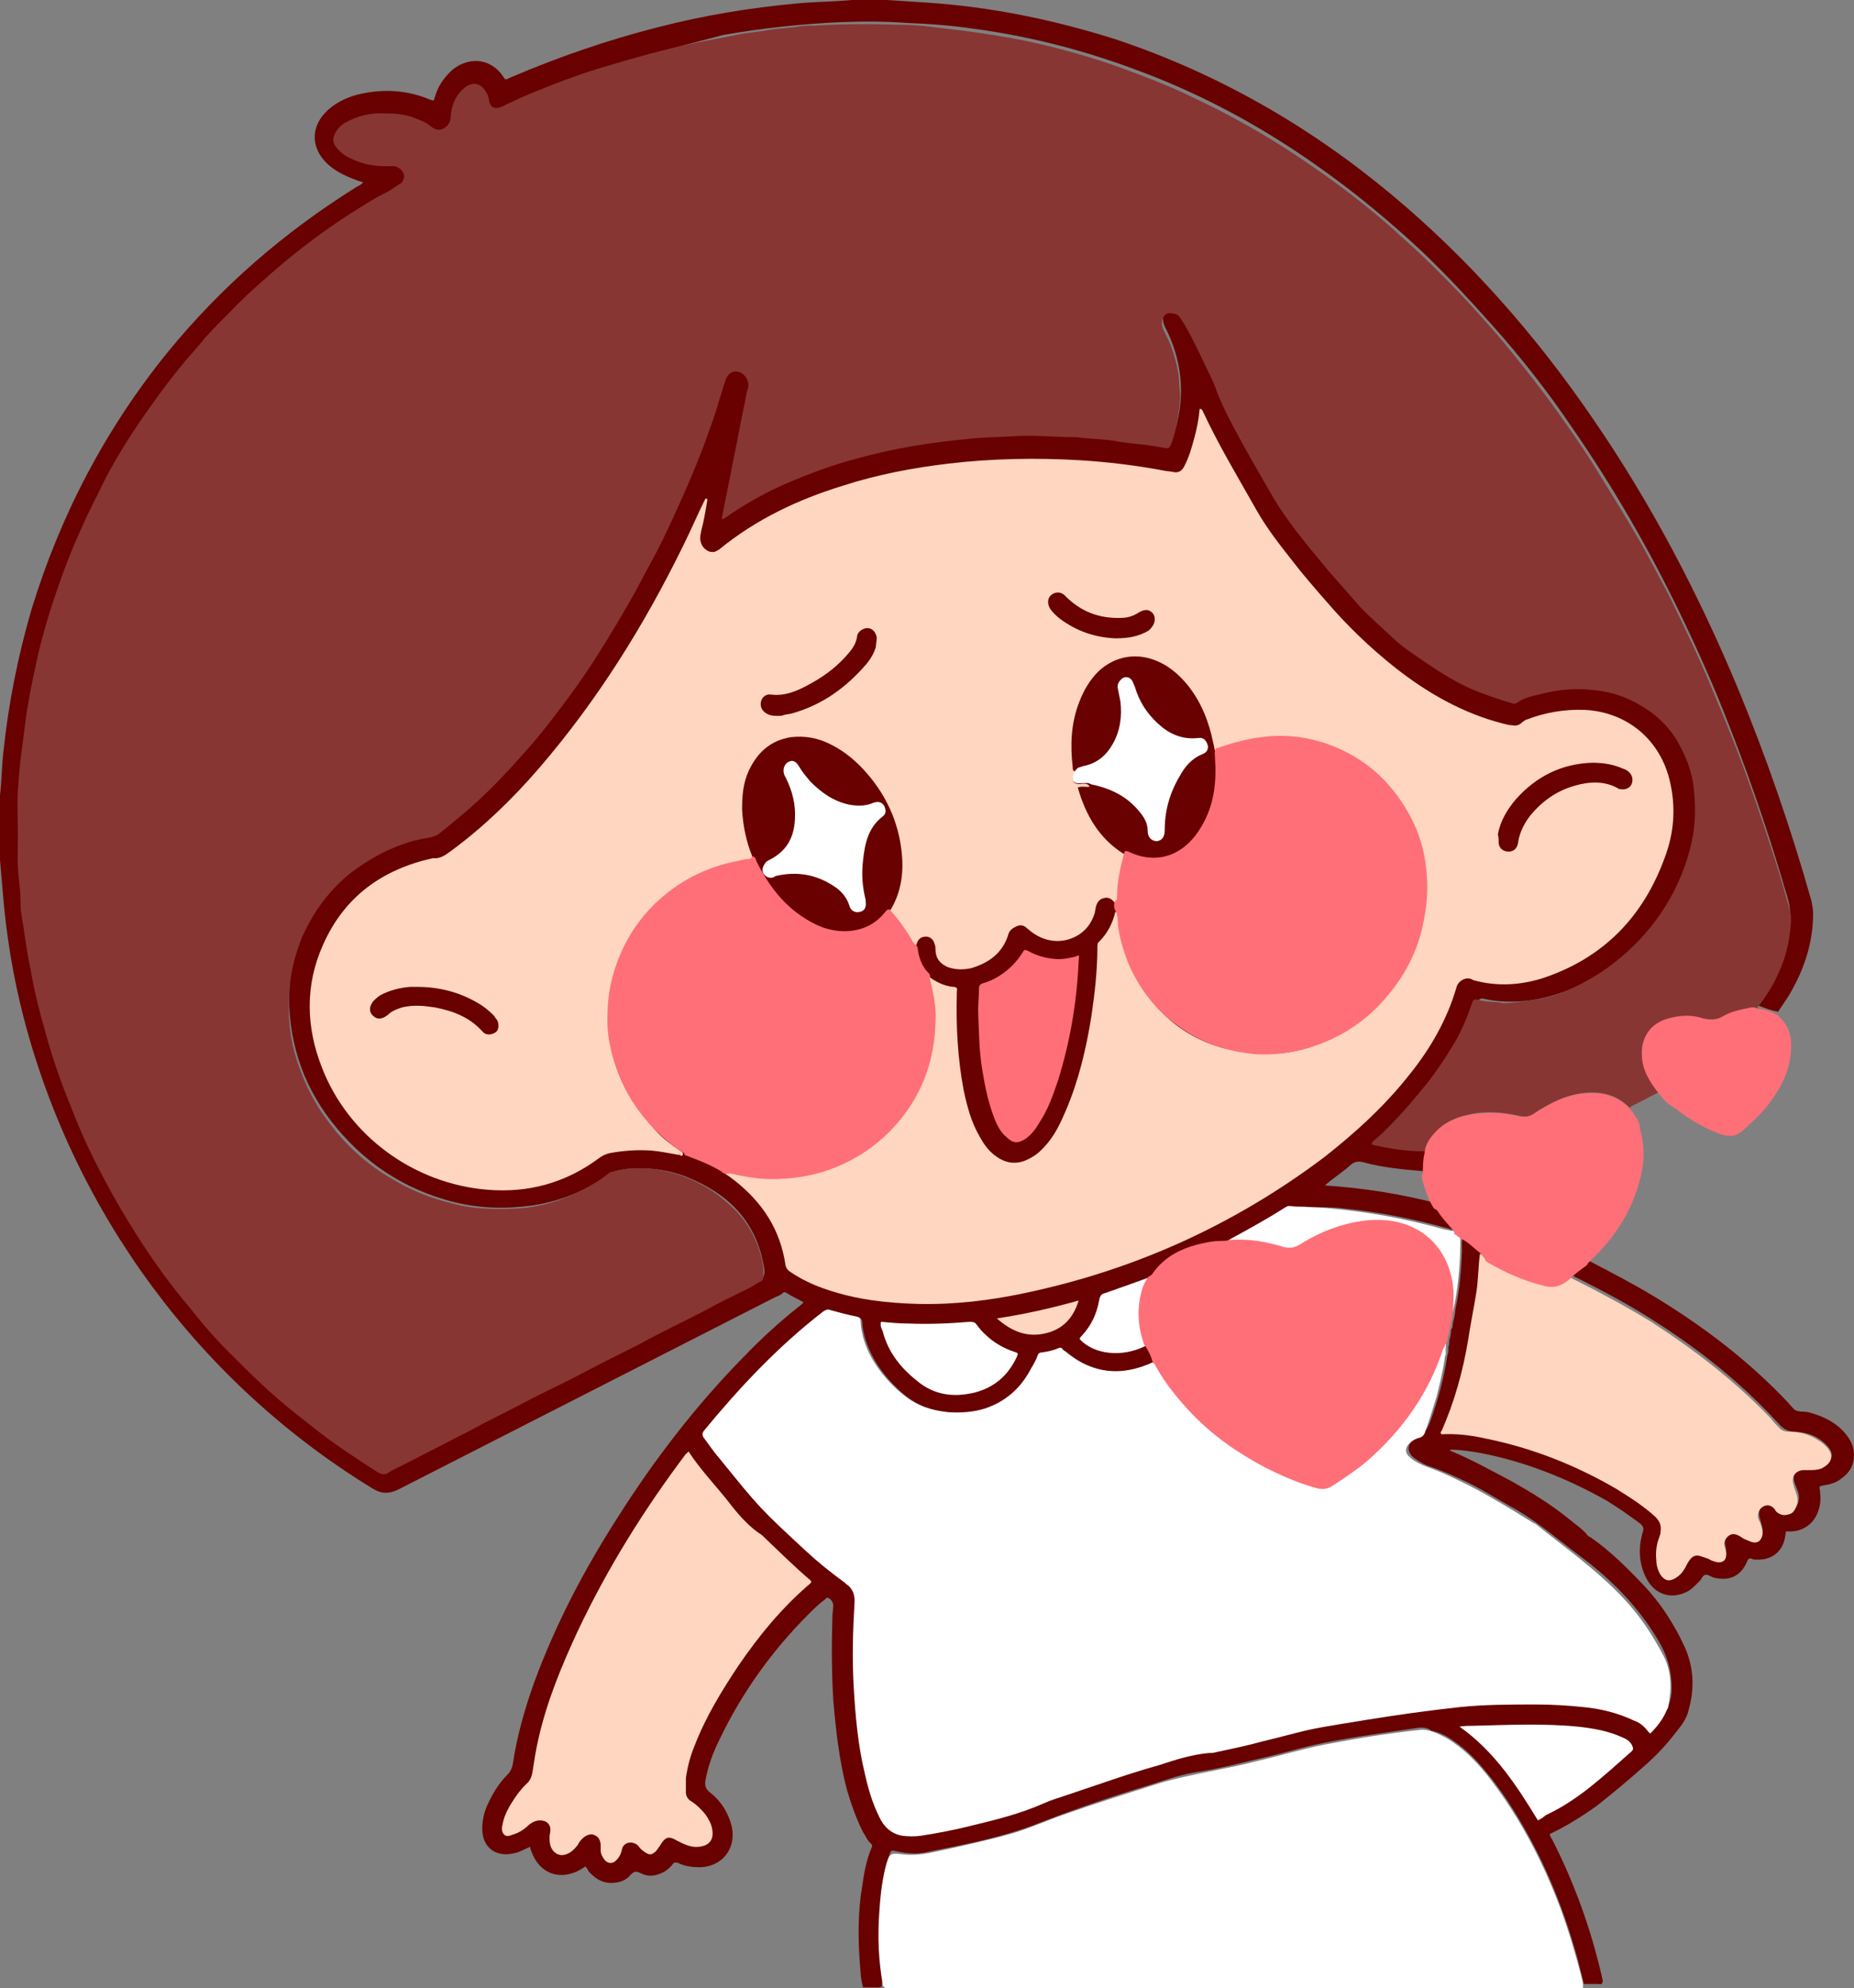 <?xml version="1.0" encoding="UTF-8"?><svg xmlns="http://www.w3.org/2000/svg" xmlns:xlink="http://www.w3.org/1999/xlink" height="233.3" preserveAspectRatio="xMidYMid meet" version="1.0" viewBox="19.0 10.9 217.6 233.3" width="217.6" zoomAndPan="magnify"><rect x="19.0" y="10.9" width="217.6" height="233.3" fill="#808080" stroke="none"/><g id="change1_1"><path d="M122.5,243.8c0,0.3-0.2,0.3-0.5,0.3c-0.6,0-1.1,0-1.7,0c-0.3-1-0.3-2-0.4-3.1c-0.2-2.9-0.2-5.9,0.3-8.8 c0.2-1.5,0.5-3.1,1.1-4.5c0.1-0.2,0.1-0.3-0.1-0.5c-0.4-0.3-0.6-0.9-0.9-1.3c-0.8-1.6-1.4-3.3-1.9-5c-0.9-3.4-1.3-7-1.6-10.5 c-0.2-3.3-0.2-6.6-0.1-9.9c0-0.4,0.1-0.8,0.1-1.2c0-0.4-0.3-0.8-0.6-0.9c-0.2-0.1-0.3,0.1-0.4,0.2c-0.7,0.5-1.3,1.1-1.9,1.7 c-4.3,4.3-7.8,9.2-10.4,14.6c-0.8,1.6-1.4,3.2-1.7,4.9c-0.1,0.6,0,1,0.5,1.4c1.3,1,2.2,2.4,2.6,4.1c0.5,2.5-1.1,4.6-3.7,4.7 c-0.9,0-1.8-0.1-2.6-0.5c-0.3-0.1-0.5-0.1-0.7,0.2c-0.2,0.3-0.6,0.6-0.9,0.8c-0.9,0.5-1.8,0.7-2.8,0.2c-0.6-0.3-0.8-0.2-1.2,0.2 c-0.4,0.5-1,0.8-1.7,0.9c-1.3,0.2-2.3-0.3-3.2-1.3c-0.1-0.2-0.2-0.4-0.4-0.6c-2.6,1.9-5.6,1.1-6.5-2.3c-0.7,0.3-1.3,0.7-2.1,0.8 c-2,0.4-3.5-0.8-3.5-2.9c0-1,0.2-1.9,0.6-2.8c0.6-1.3,1.3-2.5,2.3-3.5c0.4-0.4,0.6-0.8,0.7-1.4c0.5-3.3,1.4-6.4,2.5-9.5 c2.5-6.8,5.8-13.1,9.7-19.2c4.3-6.8,9.2-13.2,14.8-18.9c2.1-2.2,4.3-4.2,6.7-6.1c0.1-0.1,0.3-0.2,0.4-0.4c-0.7-0.4-1.4-0.7-2-1.1 c-0.2-0.1-0.3-0.1-0.4,0c-0.3,0.3-0.7,0.4-1.1,0.6c-14.7,7.5-29.4,15-44.1,22.5c-1.1,0.5-1.9,0.5-2.9-0.1 c-20.2-12.3-35-32.2-41-55.2c-1.3-5-2.1-10-2.5-15.1c-0.1-1.2-0.2-2.3-0.3-3.5c0-2,0-4.1,0-6.1c0-0.5,0-1,0-1.5 c0.2-1.7,0.2-3.4,0.4-5.1c0.6-5.7,1.7-11.2,3.3-16.7c3.4-11.1,8.7-21.2,16-30.2c6.3-7.7,13.7-14.1,22.2-19.4 c0.2-0.1,0.5-0.2,0.7-0.5c-0.2-0.1-0.4-0.1-0.6-0.2c-0.8-0.3-1.6-0.6-2.4-1.1c-0.5-0.3-0.9-0.6-1.3-1c-1.9-1.9-1.8-4.4,0.2-6.2 c1.1-1,2.5-1.6,3.9-1.9c2.8-0.6,5.5-0.4,8.1,0.7c0.1,0,0.2,0.1,0.4,0.1c0.1-0.3,0.2-0.6,0.3-0.9c0.4-1.1,1.1-2,2-2.8 c2-1.5,4.4-1.2,5.8,0.8c0.3,0.5,0.3,0.5,0.9,0.2c5.6-2.4,11.4-4.4,17.3-5.9c5.4-1.4,10.9-2.3,16.4-2.8c2.1-0.2,4.3-0.2,6.4-0.4 c1.4,0,2.7,0,4.1,0c1.5,0.1,3.1,0.2,4.6,0.3c7.6,0.5,14.9,2,22.2,4.3c12,4,22.8,10.2,32.5,18.3c9.1,7.6,16.9,16.5,23.6,26.3 c6.8,9.9,12.3,20.4,16.9,31.4c3.4,8.2,6.3,16.6,8.7,25.1c0.1,0.5,0.2,1,0.2,1.5c0,3.5-1.1,6.7-2.9,9.7c-0.4,0.6-0.8,1.2-1.2,1.8 c-0.8-0.1-1.5-0.4-2.3-0.7c-0.2-0.4,0.1-0.7,0.3-0.9c1.2-1.7,2.2-3.6,2.8-5.6c0.5-1.5,0.7-3,0.6-4.6c-0.1-1.3-0.6-2.4-0.9-3.6 c-2-6.7-4.3-13.3-6.9-19.8c-1.6-4-3.4-8-5.3-11.9c-3.6-7.4-7.7-14.5-12.4-21.3c-2.9-4.3-6.1-8.4-9.6-12.3c-2.5-2.8-5.1-5.6-7.8-8.2 c-5.3-5-11-9.5-17.2-13.4c-5.1-3.2-10.5-5.9-16.1-8c-6.3-2.4-12.8-4.1-19.4-5c-2.7-0.4-5.3-0.6-8-0.7c-2.6-0.2-5.2-0.2-7.8-0.1 c-4.6,0.2-9.2,0.7-13.8,1.5C98.1,16.5,92.4,18,86.8,20c-2.7,1-5.5,1.9-8.1,3.3c-0.2,0.1-0.4,0.2-0.6,0.2c-1.1,0.4-1.5,0.2-1.8-0.9 c-0.2-0.7-0.5-1.4-1.3-1.6c-0.9-0.2-1.4,0.4-1.9,1c-0.6,0.7-0.8,1.5-0.9,2.3c0,0.2,0,0.4-0.1,0.6c-0.4,1.2-1.5,1.7-2.5,1 c-1.1-0.7-2.2-1.2-3.5-1.4c-2.1-0.2-4.1-0.2-6,0.8c-2,1-2.1,2.5-0.2,3.7c1.3,0.8,2.7,1.1,4.2,1.2c0.4,0,0.8,0,1.3,0 c0.7,0,1.3,0.5,1.4,1.1c0.2,0.6-0.1,1.1-0.8,1.5c-1.7,1.1-3.6,2.1-5.3,3.2c-3.4,2.2-6.6,4.6-9.7,7.3c-2.4,2-4.6,4.2-6.7,6.5 c-3.7,3.9-6.9,8.1-9.7,12.6c-2.8,4.4-5.1,9-7,13.8c-2.5,6.2-4.2,12.6-5.2,19.2c-0.6,3.8-0.8,7.7-0.9,11.5 c-0.1,7.2,0.6,14.3,2.3,21.3c1.4,6,3.4,11.7,6.1,17.3c3.5,7.5,8,14.3,13.4,20.5c5.8,6.6,12.5,12.3,19.9,17c0.8,0.5,1.4,0.5,2.2,0.1 c4.7-2.5,9.4-4.8,14.1-7.2c4.5-2.3,9.1-4.6,13.6-7c4.8-2.4,9.5-4.9,14.3-7.3c1.3-0.7,1.5-0.9,1.2-2.4c-1-5.2-4.3-8.3-9-10.2 c-2.3-0.9-4.8-1.2-7.3-0.9c-0.7,0.1-1.4,0.3-2,0.7c-3.1,2.2-6.5,3.4-10.2,3.7c-3.2,0.3-6.3,0-9.4-1c-4.1-1.3-7.7-3.5-10.7-6.6 c-4.1-4.2-6.5-9.1-7-15c-0.4-5.6,1.1-10.6,4.8-14.8c3-3.5,6.8-5.6,11.3-6.5c0.8-0.2,1.4-0.4,2-0.9c2.8-2.2,5.3-4.6,7.7-7.1 c3.4-3.7,6.4-7.6,9.2-11.8c2.5-3.8,4.9-7.7,7-11.7c2.3-4.3,4.3-8.6,6.1-13.1c1.1-2.8,2.1-5.6,2.9-8.5c0-0.1,0-0.1,0.1-0.2 c0.3-1.1,1-1.6,1.8-1.4c1,0.2,1.5,1.2,1.3,2.2c-0.2,1.2-0.5,2.4-0.7,3.7c-0.7,3.8-1.5,7.5-2.2,11.3c3.4-2.4,7-4.1,10.8-5.5 c4.3-1.6,8.7-2.6,13.2-3.2c2.8-0.4,5.7-0.6,8.6-0.8c1.8-0.1,3.5-0.1,5.3-0.1c4.5,0.2,8.9,0.5,13.3,1.3c0.9,0.1,0.9,0.1,1.2-0.7 c1.4-4.2,1.2-8.3-0.7-12.3c-0.1-0.2-0.2-0.4-0.3-0.6c-0.4-0.9-0.2-1.7,0.4-2c0.7-0.3,1.5-0.1,2,0.7c0.4,0.6,0.8,1.2,1.1,1.8 c1.1,2.2,2.3,4.4,3.2,6.8c1.2,3,2.8,5.7,4.4,8.5c1.7,3.2,3.6,6.2,5.9,9c2.4,3,4.8,6,7.6,8.7c3.2,3.1,6.7,5.8,10.7,7.9 c1.7,0.9,3.4,1.4,5.2,2c0.5,0.2,1,0.1,1.6-0.1c1.7-0.8,3.6-1.2,5.5-1.3c2.3-0.2,4.7,0,6.9,0.9c4.7,2,7.4,5.6,8.2,10.6 c0.8,4.8-0.4,9.3-2.8,13.5c-2.2,3.9-5.3,7-9.2,9.3c-2.5,1.4-5.1,2.4-7.9,2.8c-1.8,0.2-3.6,0.2-5.3-0.2c-0.4-0.1-0.6,0-0.8,0.4 c-1.6,4.7-4.4,8.7-7.7,12.3c-1.1,1.2-2.3,2.5-3.5,3.6c-0.1,0.1-0.3,0.2-0.2,0.3c0,0.2,0.2,0.2,0.4,0.2c1.5,0.3,3.1,0.4,4.6,0.6 c0.3,0,0.6-0.1,0.8,0.3c0,0.8,0,1.5-0.2,2.3c-0.2,0.3-0.5,0.2-0.8,0.2c-2.3-0.2-4.5-0.4-6.7-1c-0.7-0.2-1.2-0.1-1.7,0.4 c-0.9,0.8-1.9,1.4-2.9,2.3c4.6,0.3,8.9,1,13.2,2.1c0.3,0.1,0.6,0.3,0.8,0.6c0.4,0.6,0.9,1.2,1.4,1.7c0.1,0.2,0.3,0.3,0.2,0.6 c-0.1,0.2-0.2,0.2-0.4,0.2c-0.3,0-0.6-0.1-0.9-0.2c-4-1.1-8-1.9-12.1-2.3c-1.4-0.2-2.9-0.1-4.3-0.2c-1.4-0.2-2.5,0.3-3.6,1 c-1.6,1-3.2,1.9-4.9,2.8c-0.8,0.3-1.6,0.2-2.4,0.3c-2,0.3-3.8,1-5.4,2.3c-0.4,0.3-0.7,0.7-1,1c-0.2,0.3-0.4,0.6-0.8,0.7 c-1.6,0.6-3.2,1.2-4.9,1.8c-0.5,0.2-0.8,0.5-0.9,1c-0.3,1.4-0.8,2.7-1.8,3.7c-0.4,0.4-0.3,0.7,0.1,0.9c2,1.3,4,1.5,6.2,0.6 c0.3-0.1,0.5-0.3,0.9-0.3c0.8,0.5,1,1.4,1,2.3c-1,0.7-2.1,1-3.3,1.2c-2.7,0.3-5.1-0.4-7.2-2.1c-0.4-0.4-0.8-0.4-1.4-0.3 c-1.2,0.1-1.9,0.8-2.4,1.9c-1.5,2.9-3.9,4.7-7.1,5.3c-3.4,0.5-6.5-0.2-9.1-2.7c-1.8-1.7-3.2-3.7-3.9-6.1c-0.1-0.5-0.3-1.1-0.3-1.7 c0-0.4-0.2-0.6-0.6-0.7c-0.9-0.2-1.8-0.4-2.7-0.6c-0.4-0.1-0.8,0-1.1,0.3c-1.5,1.1-3,2.4-4.4,3.7c-3.1,2.9-6,6-8.7,9.2 c-0.1,0.2-0.3,0.3-0.4,0.5c-0.4,0.4-0.3,0.8,0,1.2c0.7,1,1.5,2,2.3,2.9c2.1,2.5,4,5,6.4,7.2c2.5,2.2,4.8,4.6,7.5,6.5 c1,0.7,1.3,1.6,1.3,2.8c-0.1,2.9-0.3,5.8-0.1,8.7c0.2,2.7,0.3,5.3,0.8,7.9c0.4,2.8,1,5.6,2.3,8.1c0.7,1.4,1.8,2.2,3.4,2.1 c0.7,0,1.4-0.1,2.1-0.2c4.9-1,9.7-2.2,14.3-4c4.4-1.7,8.8-3,13.3-4.5c3.1-1,6.4-1.3,9.6-2.1c3.3-0.8,6.5-1.8,9.9-2.4 c4.3-0.7,8.6-1.3,13-1.9c4.5-0.6,9.1-0.6,13.7-0.5c2.6,0.1,5.2,0.2,7.6,1.2c1.1,0.4,2.3,0.8,3.1,1.8c0.2,0.3,0.4,0.2,0.6,0 c1.1-1.2,1.8-2.6,1.8-4.3c0-2-0.5-3.8-1.5-5.5c-2.4-4.1-5.7-7.4-9.5-10.2c-2.4-1.8-4.7-3.8-7.3-5.3c-2.2-1.2-4.3-2.6-6.6-3.6 c-1.1-0.5-2.2-1-3.4-1.4c-0.7-0.2-1.3-0.6-1.9-1c-0.9-0.7-0.9-1.6,0-2.3c0.1-0.1,0.3-0.2,0.4-0.3c0.9-0.3,1.2-1,1.5-1.8 c0.9-2.5,1.6-5.1,2-7.8c0.1-0.2,0.1-0.5,0.1-0.7c0-0.1,0-0.1,0-0.2c0.1-0.2,0.1-0.5,0.1-0.7c0.1-0.4,0.2-0.7,0.2-1.1 c0-0.1,0-0.2,0.1-0.3c0.1-0.2,0.1-0.3,0.1-0.5c0.1-0.6,0.3-1.1,0.3-1.7c0.5-2.3,0.7-4.6,0.8-7c0-0.5-0.1-1,0.1-1.5 c0.1-0.3,0.3-0.3,0.5-0.1c0.7,0.5,1.5,1,2,1.7c0.1,0.9,0,1.8-0.1,2.7c-0.5,4.4-1.3,8.7-2.4,13c-0.4,1.6-1.1,3.2-1.8,4.8 c-0.2,0.4-0.2,0.6,0.3,0.6c3.7,0.1,7.3,1,10.8,2.2c4.1,1.4,8,3.3,11.6,5.8c0.7,0.5,1.3,1,2,1.6c0.8,0.7,1.1,1.5,0.7,2.5 c-0.3,0.9-0.5,1.8-0.4,2.8c0.1,0.6,0.2,1.3,0.6,1.8c0.4,0.4,0.8,0.5,1.3,0.2c0.6-0.3,0.9-0.9,1.3-1.5c0.8-1.2,1.3-1.4,2.6-0.8 c0.3,0.2,0.7,0.3,1.1,0.4c0.5,0.1,0.8-0.1,0.8-0.7c0-0.3,0-0.6-0.1-0.8c-0.1-0.6,0-1.1,0.5-1.4c0.5-0.4,1-0.3,1.5,0 c0.4,0.2,0.8,0.5,1.3,0.6c0.7,0.2,1.1-0.2,1.1-0.9c0-0.5-0.2-0.9-0.3-1.4c-0.3-0.7-0.1-1.4,0.4-1.8c0.5-0.4,1-0.3,1.7,0.2 c0.1,0.1,0.3,0.2,0.5,0.3c0.9,0.5,1.7,0.1,1.9-0.9c0.1-0.5,0-0.9-0.2-1.4c-0.1-0.3-0.2-0.5-0.3-0.8c-0.3-1.1,0.3-1.8,1.3-1.9 c0.7,0,1.4,0,2.1-0.2c1.1-0.4,1.3-1.2,0.5-2.1c-1-1.1-2.2-1.6-3.7-1.7c-0.9,0-1.5-0.3-2.1-1c-4.3-4.7-9.3-8.7-14.7-12.1 c-2.8-1.8-5.8-3.4-8.8-4.9c-0.2-0.1-0.5-0.2-0.6-0.4c0-0.1-0.1-0.2,0-0.2c0.6-0.6,1.1-1.2,2-1.4c2.5,1.3,5,2.6,7.5,4.1 c5.6,3.4,10.8,7.3,15.4,12.1c0.4,0.4,0.7,0.8,1.1,1.2c0.4,0.3,1,0.2,1.6,0.3c1.6,0.4,3.1,1.1,4.2,2.3c0.7,0.8,1.2,1.6,1.2,2.7 c0,1.2-0.5,2.1-1.5,2.8c-0.6,0.5-1.4,0.7-2.1,0.8c-0.5,0.1-0.5,0.1-0.4,0.6c0.1,0.8,0.1,1.6-0.2,2.4c-0.5,1.5-1.8,2.4-3.3,2.4 c-0.1,0-0.3,0-0.5,0c0,0.3-0.1,0.5-0.1,0.7c-0.3,1.7-1.6,2.7-3.4,2.6c-0.2,0-0.3,0-0.5-0.1c-0.2-0.1-0.4,0-0.5,0.2 c-0.7,1.8-2.1,2.5-4,2c-0.3-0.1-0.7-0.4-1-0.3c-0.3,0.1-0.4,0.5-0.6,0.7c-0.4,0.4-0.8,0.8-1.2,1.1c-1.8,1.1-3.8,0.7-4.9-1.1 c-0.5-0.8-0.8-1.8-0.9-2.7c-0.1-1,0-2,0.3-3c0.2-0.5,0-0.8-0.4-1.1c-1.2-0.9-2.5-1.8-3.8-2.6c-4.6-2.6-9.6-4.6-14.8-5.6 c-1.2-0.2-2.4-0.4-3.6-0.4c0,0.2,0.1,0.2,0.2,0.2c2.4,1,4.7,2.3,7,3.5c2.3,1.3,4.6,2.7,6.7,4.4c0.7,0.6,1.5,1.1,2.1,1.8 c0.1,0.2,0.3,0.3,0.5,0.4c2.3,1.6,4.3,3.6,6.2,5.6c2,2.1,3.6,4.6,4.8,7.2c1.1,2.4,1.2,4.9,0.5,7.4c-0.2,0.9-0.7,1.7-1.3,2.4 c-1.2,1.6-2.5,3-4,4.3c-1.8,1.6-3.6,3.1-5.5,4.6c-1.4,1-2.8,1.9-4.3,2.7c-0.4,0.2-0.8,0.4-1.2,0.6c0,0.3,0.2,0.5,0.3,0.7 c2.6,5.1,4.5,10.4,5.8,16c0,0.2,0.1,0.3,0.1,0.5c0,0.3-0.1,0.5-0.5,0.4c-0.6,0-1.1,0-1.7,0c-0.2-0.9-0.5-1.9-0.7-2.8 c-1.8-6.6-4.4-12.8-8.2-18.6c-1.2-1.8-2.5-3.5-4-5.1c-0.8-0.8-1.6-1.5-2.5-2.1c-0.7-0.5-1.5-0.9-2.4-1.1c-0.1,0-0.1,0-0.2-0.1 c-0.6-0.4-1.3-0.3-1.9-0.2c-4,0.6-8,1.1-12,2c-1.7,0.4-3.4,0.9-5.1,1.3c-2.7,0.6-5.5,1.4-8.3,1.8c-1.9,0.3-3.7,0.9-5.5,1.5 c-4.7,1.4-9.3,3-13.9,4.8c-2.7,1-5.5,1.7-8.4,2.3c-1.3,0.3-2.6,0.5-3.9,0.8c-1.3,0.3-2.5,0.2-3.8-0.1c-0.5-0.1-0.5-0.1-0.7,0.4 c-0.5,1.3-0.7,2.7-0.9,4.1c-0.4,3.5-0.4,6.9,0.1,10.4C122.5,243.6,122.5,243.7,122.5,243.8z" fill="#680100"/></g><g id="change2_1"><path d="M213.8,139.1c-0.1,0-0.2,0-0.2,0c-1,0.5-2.1,1.1-3.1,1.6c-0.1,0-0.1,0.1-0.2,0.2c-1.4-1.4-3-1.9-4.9-1.8 c-1.9,0.1-3.6,0.8-5.3,1.8c-0.3,0.2-0.6,0.3-0.8,0.5c-0.6,0.6-1.3,0.6-2.1,0.4c-2-0.4-3.9-0.6-5.9-0.1c-1.7,0.4-3.2,1.1-4.2,2.6 c-0.4,0.5-0.6,1.1-0.9,1.7c-2.1,0-4.1-0.3-6.2-0.8c0-0.3,0.3-0.5,0.4-0.6c1.2-1,2.3-2.2,3.4-3.4c0.9-1,1.8-2.1,2.7-3.2 c1.1-1.4,2.1-2.9,3-4.4c1-1.6,1.7-3.3,2.3-5.1c0.1-0.3,0.3-0.4,0.6-0.3c1,0.3,2,0.2,3,0.4c0.2,0,0.4,0,0.6,0c2-0.2,4.1-0.4,6-1.1 c2.3-0.9,4.5-2.1,6.4-3.6c2.1-1.6,4-3.6,5.5-5.8c1.9-2.8,3.2-5.9,3.8-9.2c0.3-1.8,0.3-3.6,0.1-5.4c-0.2-2.1-1-4.1-2.1-5.9 c-1-1.6-2.4-2.9-4.1-3.9c-1.7-1-3.4-1.6-5.3-1.8c-2.3-0.3-4.5-0.1-6.7,0.5c-0.9,0.2-1.8,0.4-2.6,1c-0.2,0.1-0.4,0.1-0.6,0 c-1.4-0.4-2.8-0.9-4.1-1.4c-3-1.2-5.6-3.1-8.2-4.9c-0.7-0.5-1.4-1.1-2-1.7c-1.1-1-2.2-2-3.3-3.1c-1-1.1-1.9-2.2-2.9-3.3 c-1.1-1.2-2.1-2.5-3.2-3.8c-1.7-2.1-3.3-4.2-4.6-6.5c-1.1-1.9-2.2-3.8-3.3-5.8c-1.1-2-2.2-4-3-6.1c-0.2-0.6-0.5-1.3-0.8-1.9 c-0.7-1.4-1.3-2.8-2.1-4.3c-0.4-0.8-0.8-1.5-1.3-2.3c-0.2-0.3-0.5-0.6-0.9-0.6c-0.4-0.1-0.8-0.1-1.1,0.3c-0.3,0.5-0.3,1-0.1,1.5 c0.3,0.6,0.6,1.2,0.9,1.9c0.5,1.4,0.9,2.8,1,4.3c0,0.6,0.1,1.2,0.1,1.8c-0.1,1.9-0.4,3.7-1,5.4c-0.1,0.2-0.1,0.3-0.2,0.4 c-0.1,0.2-0.2,0.2-0.4,0.2c-1.1-0.2-2.3-0.4-3.4-0.5c-0.9-0.1-1.9-0.2-2.9-0.4c-1.4-0.2-2.8-0.2-4.3-0.4c-0.1,0-0.1,0-0.2,0 c-2.4,0-4.9-0.3-7.3-0.1c-1.7,0.1-3.4,0.1-5.1,0.3c-4.4,0.4-8.8,1.1-13.1,2.3c-2.7,0.7-5.4,1.7-8,2.8c-2.6,1.1-5.1,2.5-7.4,4.1 c-0.1,0.1-0.2,0.1-0.3,0.2c0,0-0.1,0-0.2,0c0.4-2.2,0.9-4.4,1.3-6.6c0.5-2.3,0.9-4.7,1.4-7c0.1-0.6,0.2-1.2,0.4-1.8 c0.2-0.9-0.5-1.8-1.3-1.9c-0.5-0.1-1.1,0.3-1.3,0.9c-0.3,0.8-0.5,1.6-0.8,2.5c-0.5,1.8-1.2,3.6-1.8,5.3c-1,2.6-2.1,5.2-3.3,7.8 c-0.9,2-1.9,4.1-3,6.1c-0.7,1.2-1.3,2.5-2,3.7c-1.3,2.3-2.6,4.5-4,6.7c-1.8,2.9-3.8,5.6-5.9,8.3c-1,1.3-2.1,2.6-3.2,3.8 c-1.5,1.7-3.1,3.4-4.8,5c-1.5,1.4-3.1,2.7-4.7,4c-0.6,0.5-1.3,0.6-2,0.7c-3,0.6-5.6,1.9-8.1,3.7c-2.8,2.1-4.8,4.8-6.2,8 c-0.7,1.8-1.2,3.6-1.4,5.6c-0.1,1.2-0.1,2.3-0.1,3.5c0.1,1.5,0.3,3,0.7,4.4c0.8,2.8,2,5.4,3.7,7.7c0.8,1.1,1.7,2.2,2.6,3.1 c1.6,1.6,3.4,3,5.4,4.1c2.5,1.5,5.2,2.4,8,3c2.1,0.4,4.3,0.4,6.5,0.3c3.1-0.2,6-1.2,8.7-2.8c0.7-0.4,1.3-0.8,1.9-1.3 c0.2-0.2,0.5-0.2,0.8-0.3c1.2-0.3,2.5-0.4,3.8-0.3c2.4,0.2,4.6,0.9,6.7,2.1c1.4,0.8,2.6,1.8,3.7,2.9c1.6,1.7,2.6,3.7,3.1,6 c0.1,0.6,0.1,1.1,0.1,1.7c0,0.3-0.1,0.5-0.4,0.6c-0.4,0.2-0.8,0.5-1.2,0.7c-1.8,0.9-3.5,1.7-5.3,2.7c-2.5,1.3-5.1,2.5-7.6,3.9 c-2.2,1.1-4.4,2.2-6.5,3.3c-2.4,1.3-4.9,2.4-7.3,3.7c-2.1,1.1-4.2,2.1-6.2,3.2c-2.5,1.3-5.1,2.6-7.6,3.9c-0.6,0.3-1.3,0.6-1.9,1 c-0.4,0.3-0.8,0.2-1.2,0c-2.5-1.6-5.1-3.3-7.5-5.2c-1.4-1.1-2.7-2.1-4.1-3.3c-2.1-1.8-4-3.7-5.9-5.6c-1.6-1.6-3.1-3.3-4.5-5.1 c-2.3-2.7-4.4-5.6-6.3-8.6c-1.4-2.2-2.7-4.4-3.9-6.7c-1.5-2.8-2.8-5.6-3.9-8.5c-1.2-2.9-2.2-5.8-3-8.8c-0.7-2.4-1.3-4.8-1.7-7.2 c-0.3-1.3-0.5-2.7-0.7-4c-0.1-0.9-0.3-1.8-0.4-2.6c-0.1-0.5-0.1-1.1-0.1-1.6c0-0.9-0.1-1.7-0.2-2.6c-0.2-1.7-0.1-3.4-0.1-5.1 c0-1.7-0.1-3.5,0-5.2c0.1-1.4,0.2-2.8,0.4-4.3c0.2-1.5,0.4-3.1,0.6-4.6c0.3-1.8,0.6-3.5,1-5.3c0.6-2.9,1.4-5.8,2.4-8.7 c0.9-2.7,1.9-5.3,3.1-7.9c0.8-1.9,1.8-3.7,2.7-5.6c1.6-3.1,3.5-6,5.5-8.8c1.2-1.7,2.5-3.4,3.9-5.1c0.8-0.9,1.6-1.8,2.4-2.8 c1-1.1,2-2.1,3-3.1c1.9-2,4-3.8,6.1-5.6c2.4-2,4.8-3.8,7.4-5.5c1.6-1,3.2-2.1,4.9-2.9c0.5-0.3,0.9-0.6,1.4-0.9 c0.4-0.2,0.6-0.8,0.5-1.1c-0.1-0.5-0.6-0.9-1.1-1c-0.4,0-0.8,0-1.2,0c-1.6,0-3.1-0.4-4.5-1.2c-0.5-0.3-0.9-0.7-1.2-1.1 c-0.3-0.4-0.4-0.9-0.1-1.5c0.3-0.6,0.7-1,1.2-1.3c1.3-0.7,2.6-1.1,4.1-1.1c1.4,0,2.8,0,4.2,0.6c0.5,0.2,1.1,0.4,1.6,0.8 c0.5,0.4,1,0.7,1.6,0.4c0.6-0.3,0.9-0.8,0.9-1.5c0.1-1.2,0.5-2.3,1.5-3.2c1-0.9,2.1-0.7,2.7,0.5c0.2,0.3,0.3,0.7,0.3,1 c0.2,0.7,0.6,0.9,1.3,0.7c0.5-0.2,1-0.5,1.5-0.7c1-0.5,2-0.9,3-1.3c2.7-1.1,5.4-2.1,8.2-2.9c3.3-1,6.6-1.9,9.9-2.6 c1.9-0.4,3.7-0.7,5.6-1.1c1.2-0.2,2.4-0.3,3.5-0.5c1.1-0.2,2.3-0.2,3.4-0.4c0.6-0.1,1.3-0.1,1.9-0.1c3.2-0.2,6.5-0.2,9.7-0.1 c1.4,0,2.9,0.1,4.3,0.3c3.6,0.4,7.2,0.9,10.7,1.6c3.7,0.8,7.4,1.8,11,3.1c2.5,0.9,5.1,1.9,7.5,3c0.8,0.4,1.7,0.8,2.5,1.2 c4.3,2.1,8.4,4.5,12.3,7.2c2.2,1.5,4.4,3.1,6.5,4.8c1.5,1.2,2.9,2.4,4.3,3.7c2.4,2.1,4.7,4.4,7,6.8c1.7,1.8,3.4,3.7,5,5.6 c1.9,2.3,3.7,4.6,5.5,7c2,2.8,4,5.6,5.8,8.6c1.3,2.1,2.6,4.2,3.9,6.4c0.9,1.5,1.7,3,2.5,4.5c0.6,1.1,1.1,2.1,1.7,3.2 c1.7,3.5,3.4,7,4.9,10.6c1.6,3.8,3.2,7.7,4.6,11.7c1,2.8,1.9,5.5,2.8,8.3c0.7,2.1,1.3,4.3,1.9,6.4c0.2,0.8,0.1,1.6,0,2.3 c-0.2,2.2-0.9,4.2-1.9,6.1c-0.5,0.9-1,1.7-1.6,2.5c-0.2,0.2-0.4,0.4-0.4,0.7c-1.7-0.1-3.3,0.5-4.7,1.3c-0.4,0.2-0.7,0.3-1.2,0.1 c-1-0.3-2-0.5-3-0.4c-1.1,0.1-2.2,0.3-3.1,0.9c-0.9,0.7-1.4,1.6-1.5,2.7c-0.1,1.8,0.7,3.3,1.7,4.7 C213.6,138.8,213.7,139,213.8,139.1z" fill="#873633"/></g><g id="change3_1"><path d="M136,165.6c3.3-0.5,6.4-1.2,9.6-2.1c-0.6,2-1.8,3.3-3.7,3.8C139.7,167.9,137.8,167.2,136,165.6z M104.8,187.5c-1.6-2.1-3.5-4-5-6.3c-0.1,0.2-0.2,0.2-0.3,0.3c-4.9,6.5-9.2,13.4-12.7,20.8c-1.9,4.1-3.6,8.2-4.6,12.6 c-0.3,1.3-0.5,2.6-0.7,3.9c-0.1,0.6-0.3,1.1-0.8,1.5c-0.5,0.5-0.9,1-1.3,1.6c-0.6,0.9-1.2,1.9-1.4,3c-0.1,0.4-0.2,0.9,0.2,1.3 c0.4,0.3,0.8,0,1.2-0.1c0.6-0.2,1.2-0.6,1.7-1.1c0.4-0.3,0.8-0.5,1.3-0.5c0.7,0,1.2,0.4,1.2,1.1c0,0.3-0.1,0.6-0.1,0.8 c0,0.5,0,1,0.3,1.5c0.4,0.6,1,0.8,1.6,0.6c0.6-0.2,1-0.6,1.4-1.1c0.1-0.2,0.2-0.4,0.4-0.6c0.4-0.5,1.1-0.8,1.5-0.6 c0.6,0.2,0.8,0.7,0.8,1.3c0,0.2,0,0.3,0,0.5c0,0.3,0.1,0.6,0.3,0.9c0.4,0.7,1.1,0.8,1.6,0.2c0.3-0.3,0.5-0.7,0.6-1.2 c0.1-0.5,0.5-0.8,1-0.8c0.4,0,0.8,0.2,1,0.5c0.2,0.3,0.5,0.5,0.8,0.7c0.5,0.3,0.7,0.2,1.1-0.1c0.2-0.2,0.4-0.5,0.6-0.8 c0.6-1,1-1.1,2-0.5c0.8,0.4,1.6,0.8,2.5,0.7c1.2-0.1,1.8-0.8,1.6-2c-0.1-0.7-0.4-1.2-0.8-1.8c-0.5-0.6-1-1.1-1.6-1.5 c-0.4-0.2-0.7-0.6-0.7-1.1c0-0.6,0-1.1,0-1.7c0.2-1.3,0.5-2.5,1-3.7c1.3-3.4,3.2-6.5,5.2-9.5c2.4-3.5,5.1-6.8,8.4-9.6 c0.1-0.1,0.1-0.1,0.1-0.3c-2-1.7-3.9-3.6-5.8-5.4C107.1,190.2,105.9,188.9,104.8,187.5z M233.4,180.7c-0.3-0.3-0.6-0.6-1-0.8 c-1-0.7-2.2-1-3.4-1c-0.6,0-1-0.2-1.3-0.6c-0.3-0.3-0.6-0.6-0.8-0.9c-4.2-4.4-9-8.1-14.1-11.4c-3.1-1.9-6.3-3.6-9.5-5.2 c-0.2,0-0.4,0.1-0.6,0.3c-0.7,0.5-1.3,0.6-2.2,0.4c-1.6-0.4-3.2-1-4.7-1.7c-1.1-0.5-2.1-1.2-3.1-1.8c-0.2,1.5-0.2,3-0.4,4.4 c-0.3,1.9-0.7,3.8-1,5.8c-0.6,3.6-1.6,7.2-3.1,10.6c-0.1,0.1-0.2,0.2,0,0.4c1.7-0.1,3.4,0.1,5.2,0.5c5.4,1.1,10.5,3.1,15.3,5.9 c1.6,1,3.2,2,4.6,3.3c0.5,0.5,0.7,1,0.6,1.7c0,0.3-0.1,0.5-0.2,0.8c-0.3,0.8-0.4,1.7-0.3,2.6c0,0.6,0.2,1.2,0.5,1.7 c0.5,0.7,1,0.8,1.7,0.4c0.5-0.3,0.8-0.6,1.1-1.1c0.2-0.3,0.3-0.6,0.5-0.9c0.4-0.6,0.8-0.8,1.4-0.6c0.3,0.1,0.6,0.2,0.9,0.3 c0.3,0.2,0.6,0.3,1,0.4c0.7,0.1,1.1-0.2,1.1-0.9c0-0.3-0.1-0.6-0.2-1c-0.1-0.5,0.1-0.9,0.5-1.2c0.4-0.3,0.8-0.2,1.2,0 c0.3,0.2,0.6,0.4,0.9,0.5c0.5,0.2,1,0.5,1.5,0.1c0.4-0.4,0.4-0.9,0.3-1.4c-0.1-0.4-0.2-0.8-0.4-1.1c-0.2-0.6,0-1.2,0.5-1.5 c0.5-0.3,1-0.2,1.4,0.3c0,0,0.1,0.1,0.1,0.2c0.4,0.4,0.9,0.6,1.5,0.4c0.6-0.1,0.8-0.6,1-1.1c0.1-0.4,0.1-0.7,0-1.1 c-0.1-0.4-0.3-0.8-0.4-1.3c-0.3-0.9,0.2-1.6,1.1-1.7c0.2,0,0.5,0,0.7,0c0.5,0,1,0,1.5-0.2C234,182.6,234.3,181.7,233.4,180.7z M189.9,126.9c-1.1,3.7-3,7-5.4,10c-2.9,3.7-6.4,6.9-10.1,9.8c-10.5,7.9-22.2,13.2-35,15.9c-4.2,0.9-8.4,1.4-12.7,1.3 c-3.6-0.1-7.2-0.5-10.7-1.7c-1.5-0.5-3-1.2-4.3-2.1c-0.3-0.2-0.4-0.4-0.5-0.7c-0.6-4.2-2.7-7.4-6-10c-0.3-0.2-0.6-0.5-1-0.7 c0-0.3,0.3-0.2,0.4-0.3c1.4,0.2,2.7,0.5,4.1,0.6c1.9,0.1,3.8-0.1,5.6-0.6c3.5-0.8,6.5-2.6,8.9-5.1c3-3.1,4.7-6.9,5.1-11.3 c0.2-2,0-3.9-0.5-5.9c-0.1-0.3-0.2-0.6,0.1-0.7c0,0,0,0,0,0c0.9,0.7,1.9,1.2,3,1.3c0.4,0,0.5,0.2,0.4,0.5c0,0.1,0,0.3,0,0.4 c-0.1,3.7,0.1,7.5,0.8,11.2c0.4,1.9,0.9,3.8,1.9,5.5c0.5,0.9,1,1.6,1.8,2.2c1.3,1,2.7,1.1,4.1,0.3c0.8-0.4,1.4-1,2-1.7 c1-1.2,1.6-2.5,2.2-3.9c1.5-3.5,2.4-7.3,3-11.1c0.4-2.7,0.7-5.4,0.7-8.1c0-0.2,0-0.5,0.2-0.6c1-1,1.6-2.2,1.9-3.5 c0.4,0,0.3,0.4,0.3,0.7c0.3,2.5,0.9,4.8,2.1,7c2.9,5.1,7.2,8.1,13,8.8c5.2,0.7,9.8-0.9,13.9-4.2c3.9-3.2,6.2-7.3,6.9-12.3 c0.5-3.6,0.1-7.2-1.6-10.5c-2.8-5.5-7.2-8.8-13.4-9.6c-3-0.4-5.9,0-8.7,1.1c-0.3,0.1-0.6,0.2-0.8,0.1c0,0,0,0,0,0 c-0.1-0.3-0.1-0.6-0.2-0.9c-0.5-2.5-1.4-4.8-3-6.8c-0.9-1.1-2-2.1-3.3-2.7c-2.5-1.2-5.2-0.8-7.2,1.1c-1,1-1.7,2.2-2.2,3.5 c-1,2.5-1.1,5.1-0.8,7.7c0,0.2,0,0.4,0.2,0.5c0,0,0,0,0.1,0c0,0,0,0,0,0c0,0.2-0.1,0.3-0.2,0.5c-0.2,0.6,0,1,0.7,1 c0.4,0,0.9-0.2,1.2,0.3c0,0,0,0,0,0c0,0,0,0,0,0c-0.5,0.1-0.9-0.1-1.4,0.1c0.9,3.2,2.5,6,5.4,7.8c0,0,0,0,0.1,0c0,0,0,0.1,0,0.1 c-0.2,1.2-0.6,2.3-0.7,3.4c-0.1,0.5-0.1,1-0.1,1.5c0,0.3,0,0.6-0.4,0.8c0,0,0,0,0,0c0,0,0,0,0-0.1c-0.3-0.4-0.7-0.7-1.3-0.5 c-0.5,0.1-0.8,0.6-0.9,1.1c0,0.2-0.1,0.4-0.1,0.6c-0.5,1.6-1.5,2.6-3,3.1c-1.6,0.5-3.2,0.1-4.5-0.9c-0.2-0.2-0.4-0.3-0.6-0.5 c-0.4-0.3-0.8-0.3-1.3,0c-0.4,0.2-0.7,0.5-0.8,1c-0.7,2.1-2.3,3.2-4.3,3.8c-0.9,0.2-1.8,0.2-2.7-0.1c-1-0.4-1.5-1.1-1.5-2.1 c0-0.2,0-0.4-0.1-0.6c-0.1-0.5-0.5-0.9-1-0.9c-0.5,0-0.9,0.2-1.1,0.8c-0.1,0.2-0.1,0.4-0.1,0.5c-0.2,0.1-0.3-0.1-0.4-0.3 c-0.8-1.3-1.6-2.5-2.6-3.7c-0.1-0.1-0.1-0.2-0.1-0.3c0,0,0,0,0.1-0.1c1.1-1.8,1.5-3.8,1.4-5.9c-0.2-3.8-1.6-7.2-4.1-10.1 c-1.2-1.4-2.6-2.6-4.2-3.4c-1.5-0.8-3.1-1.1-4.8-0.9c-2.4,0.4-3.9,1.8-4.9,3.9c-0.7,1.5-0.8,3-0.8,4.6c0.1,1.9,0.5,3.8,1.2,5.5 c0,0,0,0,0,0.1c-0.1,0.3-0.4,0.4-0.7,0.4c-4.4,0.6-8.2,2.5-11.2,5.7c-2.9,3-4.5,6.7-4.9,10.9c-0.6,5.9,1.5,10.8,5.5,15.1 c0.8,0.9,1.8,1.6,2.8,2.3c0.4,0.3,0.4,0.3,0.3,0.6c-0.1,0-0.1,0-0.2,0c-0.1-0.1-0.2-0.1-0.3-0.1c-1.1-0.2-2.1-0.4-3.2-0.5 c-1.6-0.1-3.2,0-4.8,0.3c-0.5,0.1-0.9,0.3-1.3,0.6c-3.9,2.9-8.3,4.1-13.1,3.7c-8.6-0.7-16.3-6.3-19.4-14.3c-1.9-4.8-2-9.7,0.1-14.4 c2.5-5.7,7-8.9,12.9-10.2c0.9,0.1,1.5-0.4,2.2-0.9c3.8-2.8,7.2-6.1,10.3-9.7c6.8-7.9,12.3-16.7,16.9-26.1c0.9-1.8,1.7-3.7,2.6-5.5 c0.3,0,0.2,0.2,0.2,0.3c-0.2,1.2-0.4,2.4-0.7,3.5c0,0.2-0.1,0.4-0.1,0.6c-0.1,0.8,0.3,1.5,1,1.8c0.3,0.1,0.6,0.1,0.8,0 c0.2-0.1,0.4-0.2,0.5-0.3c4.3-3.5,9.2-5.8,14.4-7.4c4-1.3,8.2-2.1,12.4-2.6c5.1-0.6,10.3-0.7,15.4-0.4c3.3,0.2,6.6,0.6,9.8,1.2 c0.4,0.1,0.9,0.1,1.3,0.2c0.6,0.1,1-0.2,1.3-0.9c0.5-1,0.8-2.1,1.1-3.2c0.3-1.1,0.5-2.2,0.6-3.3c0.2-0.1,0.2,0.1,0.3,0.1 c1.9,4.1,4.2,7.9,6.4,11.8c1.2,2.1,2.6,3.9,4.1,5.8c1.3,1.7,2.7,3.3,4.1,4.9c2.4,2.8,5.1,5.4,8,7.7c3.8,3,8,5.4,12.7,6.6 c0.4,0.1,0.7,0.2,1.1,0.2c0.4,0.1,0.8,0,1.1-0.3c0.1-0.1,0.3-0.2,0.4-0.3c2.3-0.9,4.6-1.3,7.1-1.2c5,0.3,8.8,3.6,9.9,8.4 c0.7,3,0.5,6-0.6,8.9c-2.5,6.9-7.1,11.7-14.1,14.1c-2.7,0.9-5.6,1.1-8.4,0.3C191.2,125.4,190.1,125.9,189.9,126.9z M194.9,109.9 c0.1,0.5,0.4,0.8,0.9,0.9c0.5,0.1,1-0.1,1.2-0.5c0.1-0.2,0.2-0.5,0.2-0.7c0.2-1.1,0.7-2.1,1.4-3c1.4-1.7,3.1-2.9,5.2-3.5 c1.7-0.5,3.5-0.6,5.1,0.3c0.1,0.1,0.2,0.1,0.3,0.1c0.5,0.1,1.1-0.1,1.3-0.6c0.2-0.5,0.1-1-0.3-1.4c-0.2-0.2-0.4-0.3-0.7-0.4 c-1.1-0.5-2.3-0.7-3.6-0.7c-3.6,0.1-6.6,1.6-9,4.3c-1,1.2-1.8,2.5-2.1,4.1C194.9,109.2,194.9,109.5,194.9,109.9z M77.4,130.7 c-0.1-0.2-0.3-0.4-0.4-0.6c-0.6-0.6-1.2-1.1-1.9-1.5c-2.2-1.3-4.6-1.9-7.1-1.9c-0.3,0-0.6,0-0.9,0c-1.2,0.1-2.4,0.4-3.5,1 c-0.4,0.3-0.8,0.6-1,1c-0.3,0.5-0.2,1.1,0.2,1.4c0.4,0.4,0.9,0.4,1.4,0.1c0.1-0.1,0.2-0.1,0.3-0.2c0.5-0.5,1.1-0.7,1.7-0.9 c1.3-0.3,2.5-0.2,3.8,0c2.1,0.4,4,1.1,5.5,2.7c0.1,0.1,0.2,0.2,0.3,0.3c0.4,0.3,1,0.2,1.4-0.1C77.5,131.8,77.6,131.2,77.4,130.7z M121.9,85.7c-0.1-0.6-0.5-1.1-1.1-1.1c-0.5,0-1.1,0.4-1.2,0.9c-0.1,1.1-0.8,1.8-1.4,2.5c-1.3,1.4-2.7,2.4-4.4,3.3 c-1.3,0.7-2.7,1.3-4.3,1.1c-0.6-0.1-1.1,0.3-1.2,0.9c-0.1,0.6,0.2,1.1,0.8,1.4c0.4,0.2,0.8,0.2,1.3,0.2c0.1,0,0.4,0,0.6-0.1 c0.3-0.1,0.7-0.1,1-0.2c3.5-1,6.3-3,8.7-5.8c0.5-0.6,0.9-1.3,1.1-2C121.8,86.5,121.9,86.1,121.9,85.7z M154.4,83 c-0.4-0.6-1-0.7-1.8-0.2c-0.6,0.4-1.3,0.6-2,0.6c-2.5,0.1-4.7-0.7-6.5-2.5c-0.5-0.6-1.2-0.6-1.7-0.2c-0.5,0.4-0.5,1.1-0.1,1.7 c0.3,0.4,0.7,0.8,1.1,1.1c2,1.5,4.2,2.2,6.5,2.3c1.5,0,2.7-0.2,3.9-0.9C154.5,84.3,154.7,83.6,154.4,83z" fill="#FFD6BF"/></g><g id="change4_1"><path d="M189.3,162.5c-0.2-2.3-1-4.4-2.7-6c-1.2-1.2-2.7-1.8-4.3-2.1c-2.8-0.5-5.5,0.2-8.1,1.3 c-1.1,0.5-2.1,1-3.1,1.7c-0.3,0.2-0.7,0.3-1.1,0.2c-2.1-0.6-4.2-1-6.4-1.1c-0.1,0-0.3,0-0.4-0.1c2.2-1.2,4.4-2.4,6.6-3.8 c0.2-0.1,0.3-0.2,0.5-0.2c1.6,0.2,3.3,0.1,4.9,0.3c4.4,0.4,8.8,1.2,13.1,2.4c0.3,0.1,0.6,0.1,0.9,0.2c0.1,0.1,0.4-0.1,0.5,0.2 c0.3,0.1,0.6,0.3,0.7,0.6c0,2.8-0.2,5.6-0.8,8.4c0,0.1-0.1,0.3-0.1,0.4c-0.3,0-0.2-0.3-0.2-0.5C189.3,163.8,189.4,163.1,189.3,162.5 z M204.8,244c0-0.4-0.1-0.8-0.2-1.2c-0.7-2.7-1.5-5.4-2.5-8.1c-2-5.3-4.6-10.3-8-14.8c-1.5-2-3.2-3.8-5.4-5.1 c-1-0.5-2.1-1.1-3.2-0.9c-3.7,0.4-7.4,1-11,1.7c-2.6,0.5-5.2,1.3-7.8,1.9c-3.8,1-7.7,1.5-11.5,2.6c-3.8,1.2-7.6,2.4-11.3,3.7 c-2,0.7-4,1.6-6,2.2c-3.2,0.9-6.4,1.6-9.7,2.3c-1,0.2-2.1,0.3-3.1,0.2c-1.7-0.2-1.7-0.2-2.2,1.6c-0.4,1.7-0.6,3.5-0.7,5.2 c-0.2,2.8-0.1,5.6,0.4,8.4c0,0.2,0.1,0.3,0.3,0.5c27.3,0,54.7,0,82,0C204.7,244.2,204.8,244.1,204.8,244z M188.6,170 c-0.2,1.6-0.6,3.2-1,4.8c-0.4,1.3-0.8,2.6-1.3,4c-0.1,0.4-0.3,0.7-0.7,0.8c-0.4,0.1-0.8,0.3-1.1,0.6c-0.7,0.6-0.6,1.3,0.1,1.8 c0.6,0.5,1.3,0.8,2.1,1.1c1.7,0.6,3.3,1.4,4.9,2.2c2.5,1.3,4.8,2.7,7.2,4.2c0.1,0.1,0.2,0.1,0.4,0.2c3.5,2.8,7.2,5.4,10.3,8.7 c2,2.1,3.5,4.4,4.8,6.9c0.9,1.8,0.9,3.8,0.5,5.8c0,0.2-0.1,0.3-0.2,0.5c-0.4,1-1.1,1.9-1.9,2.7c-0.2-0.1-0.3-0.3-0.4-0.4 c-0.4-0.5-0.9-0.9-1.5-1.1c-1.9-0.9-3.9-1.4-6-1.6c-1.9-0.2-3.8-0.3-5.6-0.3c-2.9,0-5.9,0-8.8,0.3c-3.7,0.4-7.3,0.9-11,1.5 c-2.3,0.4-4.6,0.7-6.9,1.2c-1.7,0.4-3.5,0.9-5.2,1.3c-1.8,0.5-3.7,0.9-5.6,1.3c-0.3,0.1-0.6,0.1-0.9,0.1c-2,0.2-3.9,0.8-5.7,1.4 c-3.6,1-7.2,2.3-10.8,3.5c-0.9,0.3-1.9,0.6-2.8,1c-2.7,1.2-5.5,1.9-8.4,2.6c-2,0.5-4,0.9-6,1.2c-0.7,0.1-1.5,0.1-2.2,0 c-1.3-0.2-2.2-1.1-2.7-2.2c-0.8-1.6-1.3-3.3-1.7-5.1c-0.8-3.3-1.1-6.7-1.3-10.1c-0.2-3.4-0.1-6.7,0.1-10.1c0-0.8-0.2-1.4-0.8-1.9 c-0.2-0.1-0.3-0.3-0.5-0.4c-1.5-1.1-3-2.3-4.4-3.6c-5.4-5-5.4-5-10.1-10.8c-0.7-0.8-1.3-1.7-1.9-2.5c-0.2-0.3-0.2-0.5,0-0.8 c4.2-5.1,8.7-9.9,14-14c0.3-0.2,0.5-0.3,0.8-0.2c1.1,0.3,2.1,0.6,3.2,0.8c0.3,0.1,0.4,0.2,0.4,0.5c0.1,1.9,0.8,3.7,1.9,5.3 c0.9,1.3,2,2.5,3.3,3.5c1.5,1.2,3.2,1.7,5.1,1.9c1.4,0.1,2.9,0,4.2-0.4c2.5-0.8,4.3-2.4,5.5-4.7c0.3-0.5,0.6-1,0.8-1.6 c0.1-0.2,0.2-0.3,0.4-0.3c0.7-0.1,1.3-0.2,2-0.5c0.2-0.1,0.4-0.1,0.5,0.1c0,0,0.1,0.1,0.1,0.1c3.2,2.8,6.8,3.2,10.6,1.4 c0.3,0,0.5,0.3,0.6,0.5c2.2,3.9,5.3,6.8,8.9,9.3c2.6,1.8,5.3,3.1,8.3,4.2c1.4,0.5,2.7,0.6,4-0.4c3-2.1,5.6-4.5,7.8-7.4 c1.8-2.4,3.2-5.1,4.2-8c0.1-0.1,0.1-0.3,0.2-0.4c0-0.1,0.1-0.1,0.2-0.1c0.2,0.1,0.1,0.3,0.1,0.5c0,0,0,0.1,0,0.1 C188.6,169.5,188.8,169.8,188.6,170z M199.5,224.5c-2.5-4.1-5.1-8.1-9.2-11c0.6-0.1,1.1-0.1,1.6-0.1c4.1-0.1,8.2-0.3,12.3,0.1 c1.8,0.2,3.6,0.5,5.3,1.3c0.5,0.2,0.9,0.5,1.1,1c0.1,0.3,0.1,0.4-0.1,0.6c-3.2,2.8-6.2,5.7-10.1,7.5 C200.2,224.1,199.9,224.3,199.5,224.5z M122.4,166c1.1,0.1,2.2,0.2,3.2,0.2c2.4,0.1,4.8,0,7.2-0.2c0.3,0,0.6,0,0.8,0.3 c1.1,1.5,2.6,2.6,4.4,3.2c0.6,0.2,0.5,0.2,0.3,0.7c-1,2.1-2.6,3.5-4.9,4.1c-2.5,0.6-4.8,0.3-6.8-1.4c-1.9-1.5-3.4-3.4-4-5.8 C122.4,166.7,122.3,166.4,122.4,166z M153.9,160.8c0.1,0.1,0.1,0.2,0,0.3c-1.2,2.2-1.1,4.5-0.5,6.8c0.1,0.3,0.3,0.6,0.1,0.9 c-2.7,1.4-6.1,1.1-7.8-0.8c0.1-0.2,0.2-0.3,0.3-0.4c1.1-1.2,1.7-2.5,2-4.1c0.1-0.6,0.3-0.8,0.8-0.9 C150.5,162,152.2,161.4,153.9,160.8z M145.4,101.1c0.2-0.2,0.5-0.2,0.7-0.3c1.6-0.3,2.7-1.2,3.5-2.6c0.9-1.6,1.1-3.3,0.9-5 c-0.1-0.5-0.2-1-0.3-1.5c-0.1-0.5,0.1-0.8,0.4-1.1c0.4-0.4,1-0.3,1.3,0.2c0.1,0.2,0.2,0.5,0.3,0.7c0.5,1.7,1.4,3.1,2.7,4.3 c1.3,1.2,2.8,1.9,4.7,1.7c0.6-0.1,0.9,0.2,1.1,0.7c0.2,0.5,0,1-0.6,1.2c-1.2,0.5-2,1.4-2.6,2.5c-1.2,2-1.8,4.1-1.8,6.4 c0,0.8-0.3,1.2-0.9,1.3c-0.6,0-1.1-0.4-1.1-1.2c0-0.9-0.4-1.6-1-2.3c-1.3-1.6-3-2.5-4.9-3c-0.3-0.1-0.6-0.1-0.8-0.2 c-0.3-0.2-0.6-0.1-1-0.1c-0.4,0-0.9,0.1-1.1-0.4C144.9,101.9,145,101.5,145.4,101.1z M109.5,113.9c-0.4,0-0.7-0.2-0.9-0.5 c-0.2-0.4-0.1-0.8,0.2-1.2c0.1-0.2,0.3-0.3,0.5-0.4c2-1,2.9-2.6,3-4.8c0.1-1.7-0.3-3.3-1.1-4.9c-0.2-0.3-0.3-0.7-0.2-1.1 c0.1-0.4,0.4-0.7,0.8-0.8c0.4-0.1,0.7,0.2,0.9,0.5c0.4,0.7,0.9,1.3,1.4,1.9c1.3,1.3,2.7,2.3,4.5,2.7c1,0.2,2,0.2,2.9-0.2 c0.6-0.2,1-0.1,1.3,0.4c0.2,0.5,0.2,0.9-0.2,1.2c-1.7,1.3-2.1,3.2-2.3,5.1c-0.2,1.6-0.1,3.1,0.3,4.7c0,0.1,0,0.1,0,0.2 c0.1,0.6-0.1,1.1-0.7,1.2c-0.4,0.1-1,0-1.2-0.7c-0.3-1-1-1.8-1.8-2.3c-2.1-1.4-4.4-1.8-6.9-1.2C109.9,113.8,109.7,113.9,109.5,113.9 z" fill="#FFF"/></g><g id="change5_1"><path d="M192.7,157.9c-0.8-0.6-1.4-1.3-2.3-1.7c-0.3-0.2-0.5-0.4-0.7-0.5c0-0.1,0-0.3-0.1-0.4 c-0.6-0.7-1.3-1.4-1.8-2.2c-0.1-0.2-0.3-0.3-0.5-0.4c-0.7-1.1-1.1-2.3-1.4-3.5c0-0.2-0.1-0.4,0.1-0.6c0-0.8,0-1.6,0.2-2.4 c0.1-1.2,0.8-2,1.6-2.8c1.6-1.4,3.5-1.8,5.5-1.9c1.4-0.1,2.8,0.1,4.1,0.4c0.6,0.1,1.1,0,1.6-0.3c1.8-1.2,3.7-2.2,5.9-2.4 c2.1-0.2,3.9,0.2,5.4,1.8c0.5,0.6,1,1.3,1.2,2.1c-0.1,0.1,0,0.3,0,0.4c0.6,2,0.5,4.1-0.1,6.1c-0.9,3.3-2.7,6.2-5.1,8.6 c-0.4,0.4-0.8,0.7-1.1,1.2c-0.7,0.5-1.4,1-2,1.6c-0.8,0.7-1.7,1.1-2.9,0.8c-2.5-0.6-4.7-1.6-6.9-2.9 C193.2,158.4,192.9,158.2,192.7,157.9z M224.1,129.2c-1,0.2-1.9,0.4-2.8,0.9c-0.8,0.5-1.5,0.5-2.4,0.3c-1.2-0.4-2.4-0.4-3.7-0.1 c-2.3,0.5-3.5,2-3.5,4.3c0,1.8,0.9,3.2,1.9,4.5c0.5,0.6,1,1.3,1.8,1.7c0.3,0.2,0.6,0.4,0.8,0.6c1.5,1.1,3.1,2,4.8,2.6 c0.9,0.3,1.7,0.3,2.5-0.4c1-0.9,2-1.8,2.9-2.9c1.3-1.7,2.4-3.5,2.7-5.6c0.3-1.9,0.2-3.7-1.5-5.1c-0.7-0.4-1.4-0.7-2.3-0.7 C225,129,224.5,129.1,224.1,129.2z M128,125.1c-0.8-0.8-1.2-1.9-1.3-3c0-0.1-0.1-0.2-0.2-0.3c-0.4-0.3-0.5-0.7-0.7-1 c-0.7-1.1-1.5-2.2-2.4-3.2c-0.3,0-0.4,0.2-0.5,0.3c-2.1,2.7-5.6,2.7-8.1,1.5c-3.3-1.6-5.4-4.2-7-7.4c-0.1-0.2-0.1-0.6-0.5-0.6 c-0.1,0.2-0.3,0.3-0.5,0.3c-0.4,0-0.7,0.1-1.1,0.2c-3.8,0.7-7.1,2.4-9.9,5.1c-1.7,1.7-3.1,3.7-4,5.9c-1,2.3-1.5,4.7-1.5,7.2 c-0.1,2.3,0.4,4.4,1.2,6.5c0.9,2.6,2.4,4.8,4.3,6.8c1,1,2.1,1.9,3.3,2.7c0.1,0.1,0.4,0.1,0.2,0.3c1.6,0.6,3.2,1.2,4.6,2.1 c0.3,0,0.6,0.1,0.9,0.1c2.1,0.5,4.1,0.8,6.3,0.6c1.6-0.1,3.3-0.4,4.8-0.9c3.3-1.1,6.2-3,8.5-5.7c2.9-3.4,4.3-7.4,4.4-11.8 c0.1-1.6-0.2-3.2-0.6-4.8c0-0.2-0.2-0.4,0-0.5C128.1,125.3,128.1,125.1,128,125.1z M188.6,168.8c0,0,0-0.1,0-0.1 c0.2-0.2,0.3-0.4,0.3-0.7c0-0.3,0.2-0.6,0.2-0.9c0-0.1,0.1-0.3,0.1-0.4c0-0.2,0.1-0.3,0.1-0.5c0.3-1.2,0.3-2.4,0.3-3.7 c-0.3-5.3-4.2-9-10.2-8.4c-2.8,0.3-5.4,1.3-7.8,2.8c-0.6,0.4-1.2,0.5-2,0.3c-2-0.6-4.1-1-6.3-0.8c-0.3,0.1-0.5,0.1-0.8,0.1 c-0.8,0-1.6,0.1-2.4,0.3c-2.3,0.5-4.4,1.5-5.8,3.5c-0.1,0.2-0.3,0.3-0.5,0.4c-0.3,0.4-0.5,0.8-0.7,1.3c-0.7,2.3-0.6,4.5,0.2,6.7 c0.3,0.3,0.9,1.5,1,2.1c0.2,0.1,0.3,0.3,0.4,0.5c1.1,2,2.6,3.8,4.2,5.5c2.5,2.6,5.4,4.6,8.6,6.3c1.8,0.9,3.6,1.7,5.6,2.3 c0.7,0.2,1.4,0.4,2.2-0.1c1.4-0.9,2.9-1.9,4.2-3c4.1-3.6,7.2-7.9,8.9-13.2C188.5,169.1,188.5,168.9,188.6,168.8z M104.2,148.7 c0.1-0.1,0.3-0.1,0.4-0.1c-0.3-0.1-0.5-0.3-0.9-0.1C103.9,148.5,104,148.6,104.2,148.7z M98.9,146.3c-0.1-0.1-0.2-0.1-0.3-0.1 C98.7,146.3,98.8,146.3,98.9,146.3z M161.6,99.8c0.2,2.9-0.1,5.6-1.6,8.1c-1.8,3.1-4.9,4.6-8.4,3c-0.2-0.1-0.4-0.2-0.6-0.1 c-0.5,1.8-0.9,3.6-0.9,5.4c0,0.2,0,0.3-0.2,0.4c-0.2,0.4-0.2,0.9,0.1,1.3c0.2,0.5,0.2,1,0.2,1.5c0.2,1.6,0.7,3.2,1.3,4.7 c1.3,2.9,3.2,5.4,5.8,7.2c2.7,2,5.8,3,9.1,3.3c2,0.1,4-0.1,6-0.7c4.2-1.2,7.6-3.6,10.2-7.1c1.9-2.5,3.1-5.3,3.6-8.4 c0.4-2.1,0.4-4.2,0.1-6.3c-0.3-2.1-1-4.1-2.1-6c-1.7-2.9-3.9-5.2-6.9-6.8c-3.2-1.7-6.7-2.4-10.3-1.9c-1.6,0.2-3.1,0.6-4.6,1.1 c-0.2,0.1-0.5,0.2-0.7,0.2C161.5,99.1,161.6,99.5,161.6,99.8z M145,123.2c-0.8,0.2-1.6,0.3-2.4,0.2c-1-0.1-2-0.4-2.9-0.9 c-0.4-0.2-0.5-0.2-0.7,0.2c-0.7,1.1-1.6,2-2.7,2.7c-0.6,0.4-1.3,0.7-2,0.9c-0.3,0.1-0.4,0.3-0.4,0.6c0,0.9-0.1,1.7-0.1,2.6 c0.1,2.3,0.1,4.7,0.5,7c0.3,1.9,0.7,3.8,1.4,5.6c0.3,0.8,0.7,1.6,1.4,2.2c0.8,0.8,1.4,0.8,2.3,0.2c0.7-0.5,1.2-1.2,1.6-1.9 c1-1.5,1.6-3.2,2.2-5c1.4-4.5,2.2-9.2,2.4-14c0-0.2,0.1-0.4,0-0.6C145.3,123.1,145.1,123.2,145,123.2z" fill="#FF6F78"/></g></svg>